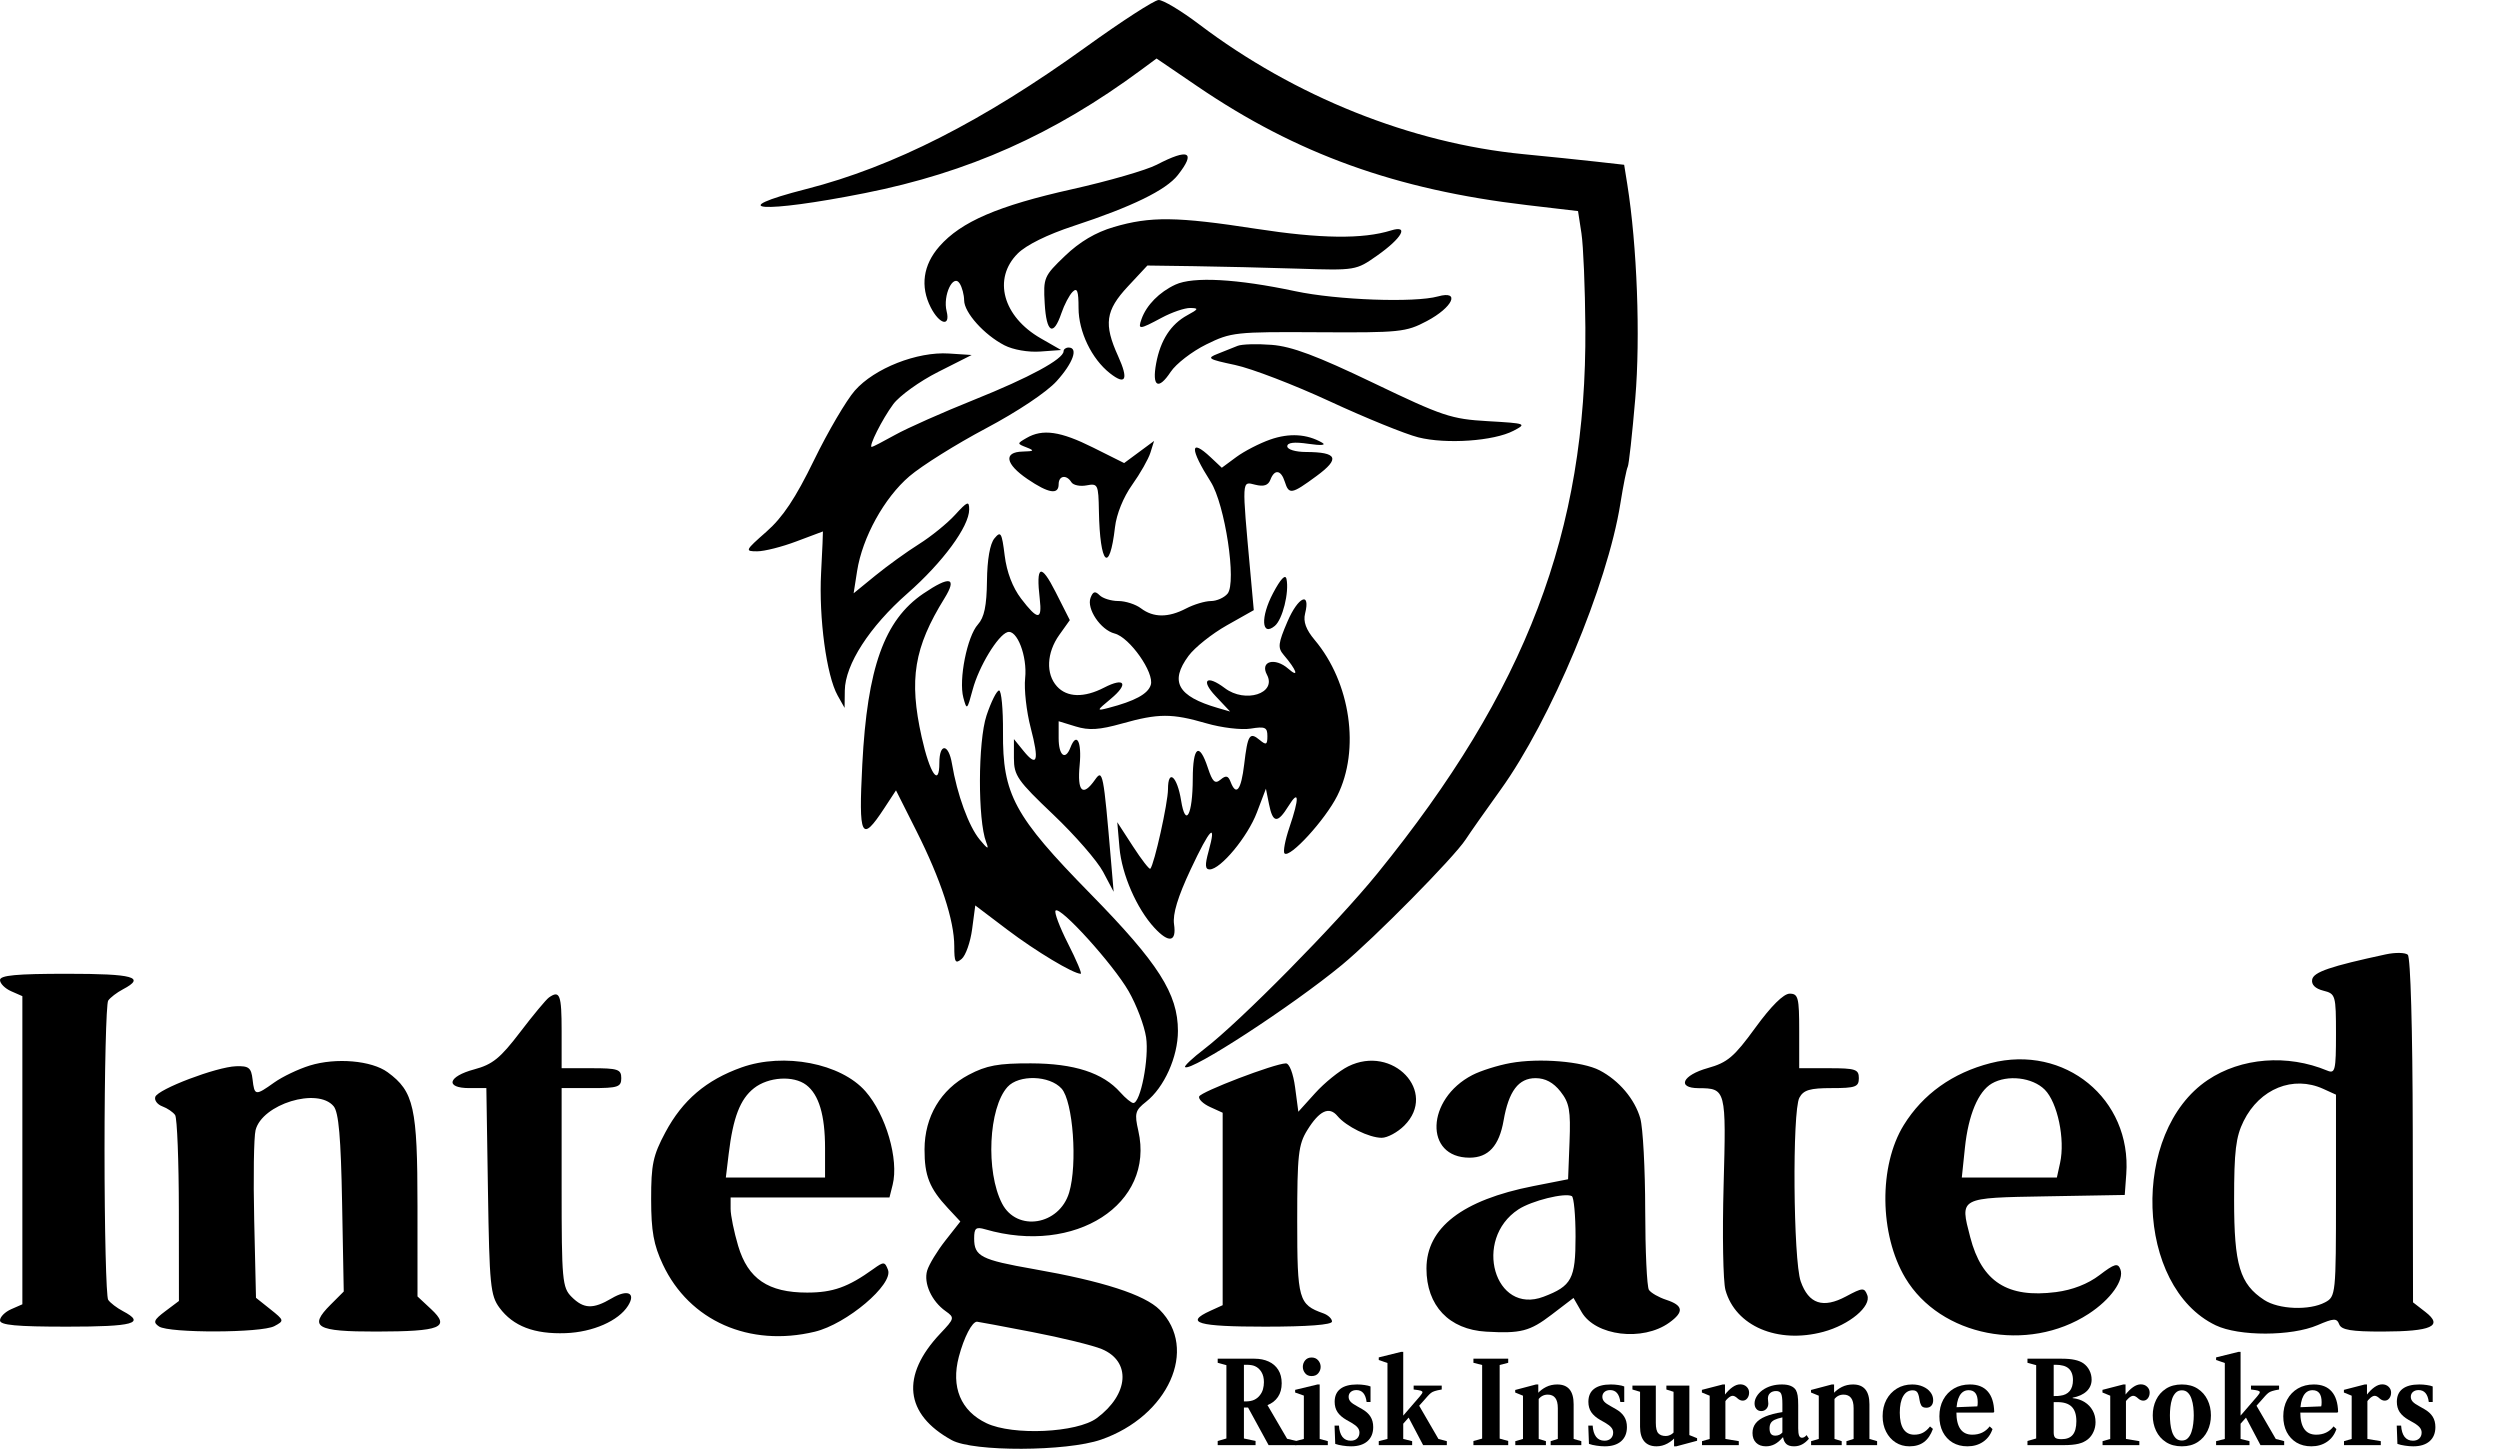 <svg width="503" height="292" viewBox="0 0 503 292" fill="none" xmlns="http://www.w3.org/2000/svg">
<path fill-rule="evenodd" clip-rule="evenodd" d="M218.5 9.448C197.765 24.394 179.743 33.551 162.25 38.027C145.208 42.388 153.35 42.962 174 38.856C194.855 34.709 212.046 27.041 229.622 14.046L232.698 11.772L240.94 17.384C260.892 30.97 280.887 38.173 307.236 41.266L317.5 42.471L318.187 46.948C318.565 49.41 318.92 57.95 318.975 65.925C319.262 106.886 307.086 138.843 277.14 175.728C268.886 185.894 249.487 205.566 242.277 211.081C239.954 212.858 238.225 214.483 238.434 214.692C239.492 215.75 259.967 202.418 270 194.138C276.485 188.786 292.547 172.506 294.875 168.926C295.769 167.551 298.931 163.051 301.902 158.926C312.019 144.877 323.4 117.698 326.012 101.35C326.606 97.629 327.276 94.288 327.499 93.927C327.722 93.566 328.405 87.375 329.017 80.17C330.068 67.783 329.384 49.432 327.411 37.093L326.781 33.155L321.141 32.521C318.038 32.173 311.45 31.495 306.5 31.015C283.944 28.826 260.46 19.424 241.278 4.904C237.661 2.165 233.981 -0.041 233.101 0.001C232.22 0.043 225.65 4.294 218.5 9.448ZM232.736 33.144C230.666 34.222 223.016 36.435 215.736 38.063C200.792 41.404 193.369 44.602 188.998 49.58C185.729 53.303 185.117 57.636 187.265 61.846C189.025 65.296 191.267 65.837 190.459 62.616C189.664 59.449 191.78 54.968 193.092 57.04C193.575 57.802 193.976 59.33 193.985 60.435C194.003 62.896 198.008 67.361 202.088 69.471C203.836 70.374 206.883 70.906 209.306 70.73L213.5 70.425L209.41 68.081C201.773 63.704 199.696 56.075 204.762 51.01C206.478 49.293 210.736 47.192 216.012 45.458C227.753 41.598 234.59 38.262 236.975 35.229C240.677 30.524 239.184 29.789 232.736 33.144ZM224.086 45.679C220.436 46.753 217.242 48.643 214.28 51.481C210.032 55.551 209.897 55.867 210.194 61.058C210.532 66.978 211.931 67.797 213.551 63.021C214.129 61.318 215.141 59.384 215.801 58.724C216.733 57.792 217.001 58.515 217.004 61.975C217.008 66.733 219.643 72.212 223.316 75.097C226.513 77.608 227.105 76.371 224.963 71.652C222.04 65.213 222.425 62.465 226.927 57.636L230.853 53.425L240.177 53.554C245.304 53.624 254.746 53.849 261.157 54.054C272.757 54.423 272.836 54.41 277.078 51.425C282.093 47.896 283.582 45.212 279.884 46.365C274.182 48.142 265.734 48.039 252.723 46.032C236.77 43.57 231.475 43.505 224.086 45.679ZM236.5 57.263C233.261 58.763 230.672 61.387 229.683 64.175C228.9 66.383 229.185 66.366 233.739 63.925C235.791 62.825 238.377 61.943 239.485 61.965C241.242 62 241.166 62.187 238.893 63.422C235.57 65.228 233.483 68.447 232.62 73.097C231.743 77.821 233.045 78.59 235.54 74.822C236.618 73.194 239.838 70.71 242.696 69.302C247.698 66.839 248.542 66.747 265.264 66.847C281.663 66.946 282.883 66.821 287.067 64.608C292.324 61.829 293.902 58.361 289.331 59.636C284.633 60.946 269.005 60.378 260.617 58.592C248.895 56.097 240.069 55.611 236.5 57.263ZM249 69.588C248.175 69.931 246.375 70.651 245 71.187C242.727 72.073 243.046 72.278 248.5 73.434C251.8 74.133 260.374 77.426 267.554 80.751C274.733 84.077 282.747 87.336 285.363 87.995C290.974 89.408 300.556 88.745 304.516 86.671C307.237 85.245 307.082 85.187 299.36 84.74C291.965 84.312 290.324 83.763 276.311 77.041C264.899 71.567 259.917 69.701 255.862 69.384C252.913 69.153 249.825 69.245 249 69.588ZM213.993 70.675C213.979 72.247 207.077 75.989 196 80.43C189.675 82.966 182.531 86.14 180.124 87.483C177.717 88.826 175.589 89.925 175.395 89.925C174.688 89.925 177.493 84.343 179.712 81.336C180.966 79.637 185.031 76.712 188.746 74.836L195.5 71.425L190.916 71.127C184.533 70.712 175.93 74.102 171.997 78.582C170.278 80.539 166.583 86.838 163.785 92.581C160.038 100.269 157.513 104.064 154.208 106.974C149.895 110.769 149.822 110.925 152.348 110.925C153.795 110.925 157.346 110.025 160.239 108.926C163.133 107.826 165.532 106.926 165.571 106.926C165.61 106.925 165.444 110.679 165.204 115.267C164.728 124.322 166.295 135.944 168.527 139.925L169.929 142.425L169.974 138.925C170.041 133.698 174.948 126.093 182.571 119.4C189.68 113.159 195 105.928 195 102.506C195 100.724 194.657 100.855 192.16 103.588C190.598 105.299 187.336 107.944 184.91 109.467C182.485 110.99 178.531 113.842 176.124 115.804L171.749 119.372L172.449 114.898C173.509 108.13 177.903 100.164 182.969 95.829C185.461 93.696 192.383 89.362 198.35 86.198C204.736 82.812 210.6 78.897 212.6 76.682C215.915 73.013 217.012 69.925 215 69.925C214.45 69.925 213.997 70.263 213.993 70.675ZM206.544 88.12C204.603 89.246 204.603 89.26 206.544 90.019C208.204 90.669 208.084 90.795 205.75 90.855C201.842 90.955 202.268 93.356 206.732 96.389C210.973 99.271 213 99.606 213 97.425C213 95.679 214.576 95.429 215.558 97.019C215.93 97.621 217.307 97.908 218.617 97.658C220.89 97.223 221.005 97.462 221.1 102.814C221.293 113.679 223.237 115.619 224.34 106.048C224.64 103.438 226.032 100.006 227.788 97.548C229.407 95.28 231.062 92.366 231.466 91.071L232.201 88.717L229.189 90.943L226.178 93.17L219.929 90.047C213.35 86.76 209.777 86.245 206.544 88.12ZM255.572 88.436C253.412 89.192 250.336 90.779 248.736 91.962L245.828 94.112L243.6 92.019C239.368 88.043 239.361 90.281 243.585 96.925C246.47 101.463 248.845 117.201 246.984 119.445C246.308 120.259 244.798 120.928 243.628 120.931C242.457 120.935 240.211 121.61 238.636 122.431C235.052 124.3 232.063 124.287 229.559 122.393C228.491 121.586 226.444 120.925 225.009 120.925C223.574 120.925 221.875 120.4 221.233 119.758C220.343 118.868 219.913 118.989 219.423 120.266C218.574 122.476 221.444 126.745 224.263 127.465C227.296 128.24 232.308 135.379 231.533 137.82C230.957 139.635 228.337 141.054 223 142.44C220.578 143.07 220.594 143.012 223.5 140.597C227.152 137.562 226.323 136.19 222.143 138.351C218.116 140.433 214.687 140.341 212.655 138.096C210.386 135.59 210.58 131.324 213.124 127.751L215.248 124.768L212.385 119.11C209.408 113.227 208.402 113.68 209.203 120.542C209.705 124.838 208.779 124.813 205.443 120.44C203.74 118.207 202.554 115.096 202.143 111.782C201.566 107.138 201.355 106.785 200.079 108.326C199.179 109.413 198.63 112.547 198.579 116.879C198.521 121.892 198.035 124.229 196.758 125.64C194.593 128.032 192.857 136.744 193.825 140.363C194.519 142.958 194.594 142.893 195.704 138.745C196.944 134.11 200.743 127.828 202.691 127.188C204.618 126.556 206.726 132.042 206.258 136.468C206.022 138.691 206.524 143.172 207.374 146.425C209.125 153.129 208.695 154.495 205.914 151.064L204 148.703V152.54C204 156.031 204.711 157.052 211.918 163.9C216.273 168.039 220.787 173.225 221.951 175.425L224.065 179.425L223.533 173.175C222.023 155.464 221.867 154.67 220.32 156.879C217.848 160.408 216.708 159.32 217.226 153.925C217.681 149.188 216.609 147.175 215.362 150.425C214.337 153.095 213 152.016 213 148.519V145.112L216.439 146.168C219.11 146.988 221.188 146.855 225.754 145.574C233.086 143.517 235.767 143.511 242.728 145.534C245.773 146.42 249.78 146.898 251.632 146.597C254.543 146.125 255 146.33 255 148.11C255 149.842 254.757 149.969 253.476 148.905C251.422 147.2 251.04 147.794 250.33 153.789C249.714 158.985 248.726 160.258 247.595 157.312C247.113 156.057 246.667 155.956 245.581 156.858C244.451 157.796 243.962 157.341 243.015 154.471C241.284 149.226 240.002 150.159 239.985 156.675C239.965 163.978 238.533 166.657 237.638 161.064C236.858 156.185 235 154.58 235 158.785C235 161.512 232.239 173.936 231.443 174.79C231.256 174.991 229.683 172.966 227.949 170.29L224.795 165.425L225.241 170.567C225.705 175.937 228.714 182.835 232.267 186.675C235.186 189.83 236.745 189.546 236.217 185.953C235.919 183.921 236.974 180.437 239.551 174.947C243.482 166.57 244.846 165.201 243.154 171.331C242.406 174.038 242.463 174.925 243.384 174.925C245.586 174.925 251.026 168.366 252.883 163.473L254.702 158.683L255.326 161.804C256.094 165.646 257.034 165.735 259.242 162.175C261.388 158.713 261.465 160.486 259.428 166.485C258.564 169.031 258.122 171.38 258.447 171.705C259.492 172.751 266.631 164.954 269.056 160.117C273.693 150.869 271.736 137.342 264.52 128.767C262.769 126.685 262.177 125.066 262.581 123.458C263.721 118.916 261.196 120.042 259.049 125.034C257.145 129.459 257.046 130.329 258.279 131.77C260.907 134.84 261.475 136.54 259.209 134.554C256.506 132.184 253.455 133.038 254.91 135.757C256.925 139.522 250.54 141.557 246.441 138.457C242.786 135.692 241.493 136.784 244.563 140.044L247.5 143.163L245 142.436C236.94 140.092 235.295 137.15 239.138 131.952C240.384 130.267 243.846 127.51 246.832 125.824L252.261 122.761L251.565 115.093C249.85 96.211 249.815 96.841 252.541 97.525C254.261 97.956 255.163 97.663 255.598 96.531C256.439 94.338 257.735 94.514 258.5 96.925C259.339 99.569 259.856 99.477 264.88 95.782C269.684 92.249 269.12 90.966 262.75 90.94C260.642 90.932 259 90.431 259 89.797C259 89.039 260.392 88.874 263.25 89.295C265.816 89.673 266.906 89.579 266 89.058C262.959 87.308 259.4 87.096 255.572 88.436ZM256.13 119.362C253.589 124.178 253.804 128.162 256.485 125.937C258.046 124.642 259.409 119.187 258.843 116.497C258.622 115.448 257.657 116.467 256.13 119.362ZM185.767 119.437C177.914 124.774 174.495 134.344 173.494 153.791C172.735 168.53 173.293 169.655 177.887 162.656L180.274 159.019L184.399 167.222C189.305 176.979 192 185.192 192 190.385C192 193.613 192.218 193.989 193.48 192.942C194.293 192.267 195.244 189.568 195.592 186.945L196.224 182.175L202.692 187.071C208.406 191.395 215.953 195.925 217.445 195.925C217.734 195.925 216.582 193.194 214.886 189.857C213.19 186.52 212.065 183.526 212.386 183.205C213.328 182.263 223.942 193.98 227.075 199.42C228.657 202.168 230.241 206.347 230.595 208.709C231.227 212.922 229.476 221.925 228.025 221.925C227.632 221.925 226.453 220.961 225.405 219.784C221.897 215.84 216.131 213.971 207.407 213.947C200.84 213.929 198.484 214.363 194.907 216.25C189.269 219.224 186.039 224.671 186.016 231.241C185.998 236.558 187.01 239.1 190.733 243.096L193.222 245.766L190.212 249.596C188.557 251.702 186.907 254.421 186.546 255.637C185.793 258.174 187.437 261.8 190.243 263.791C192.105 265.111 192.071 265.259 189.204 268.291C181.175 276.781 182.006 284.553 191.5 289.76C195.811 292.125 214.61 292.06 221.532 289.656C235.07 284.955 241.19 271.388 233.321 263.519C230.294 260.492 221.857 257.766 208 255.339C197.384 253.479 196 252.769 196 249.186C196 247.072 196.343 246.791 198.25 247.345C216.343 252.598 232.393 242.258 229.03 227.515C228.23 224.004 228.39 223.406 230.597 221.67C234.231 218.812 237 212.654 237 207.432C237 199.94 233.084 193.803 219.375 179.813C204.032 164.157 201.709 159.858 201.802 147.301C201.836 142.694 201.48 138.925 201.012 138.925C200.544 138.925 199.407 141.195 198.485 143.969C196.759 149.166 196.714 165.032 198.413 169.425C199.024 171.006 198.753 170.902 197.115 168.925C194.914 166.268 192.576 159.87 191.533 153.647C190.851 149.583 189 149.464 189 153.484C189 158.473 187.082 155.682 185.441 148.304C182.853 136.672 183.9 130.295 190.025 120.384C192.652 116.134 191.127 115.795 185.767 119.437ZM480 192.022C468.857 194.424 465.499 195.571 465.21 197.075C465.012 198.1 465.825 198.915 467.45 199.323C469.92 199.943 470 200.216 470 208.051C470 215.365 469.833 216.069 468.25 215.409C460.219 212.059 450.914 212.79 444.199 217.3C428.605 227.772 429.618 258.897 445.806 266.655C450.474 268.892 461.038 268.873 466.294 266.618C469.59 265.204 470.162 265.183 470.651 266.458C471.083 267.583 473.112 267.921 479.357 267.91C489.258 267.891 491.65 266.801 488 263.972L485.5 262.034L485.445 227.474C485.412 207.108 485.001 192.576 484.445 192.091C483.925 191.638 481.925 191.607 480 192.022ZM0 197.188C0 197.882 1.013 198.895 2.25 199.438L4.5 200.425V231.425V262.425L2.25 263.412C1.013 263.955 0 264.968 0 265.662C0 266.617 3.293 266.925 13.5 266.925C26.907 266.925 29.369 266.243 24.75 263.81C23.513 263.159 22.169 262.13 21.765 261.525C21.361 260.92 21.031 247.375 21.031 231.425C21.031 215.475 21.361 201.93 21.765 201.325C22.169 200.72 23.513 199.691 24.75 199.04C29.369 196.607 26.907 195.925 13.5 195.925C3.293 195.925 0 196.233 0 197.188ZM110.453 200.69C109.878 201.094 107.255 204.249 104.626 207.7C100.655 212.911 99.096 214.174 95.423 215.157C90.101 216.58 89.482 218.925 94.428 218.925H97.855L98.178 239.675C98.471 258.566 98.679 260.667 100.5 263.127C103.237 266.826 107.505 268.462 113.813 268.23C119.28 268.029 124.449 265.76 126.359 262.723C127.997 260.118 126.271 259.334 123.065 261.228C119.32 263.44 117.444 263.369 115 260.925C113.133 259.058 113 257.592 113 238.925V218.925H119C124.333 218.925 125 218.703 125 216.925C125 215.147 124.333 214.925 119 214.925H113V207.425C113 200.134 112.632 199.161 110.453 200.69ZM353.185 206.766C348.893 212.667 347.577 213.784 343.605 214.896C338.493 216.327 337.306 218.916 341.75 218.94C347.274 218.971 347.322 219.157 346.788 238.566C346.518 248.383 346.686 257.825 347.161 259.547C349.166 266.806 357.662 270.439 366.848 267.966C372.118 266.547 376.561 262.83 375.693 260.567C375.102 259.028 374.759 259.05 371.422 260.839C366.8 263.316 363.9 262.356 362.306 257.822C360.802 253.542 360.583 223.574 362.035 220.859C362.865 219.309 364.156 218.925 368.535 218.925C373.333 218.925 374 218.681 374 216.925C374 215.147 373.333 214.925 368 214.925H362V207.425C362 200.696 361.803 199.925 360.08 199.925C358.859 199.925 356.35 202.415 353.185 206.766ZM62.34 214.38C60.052 215.085 56.832 216.62 55.185 217.793C51.375 220.507 51.197 220.481 50.816 217.175C50.546 214.828 50.06 214.44 47.5 214.527C43.546 214.662 31.764 219.134 31.242 220.698C31.018 221.372 31.659 222.229 32.667 222.602C33.675 222.974 34.831 223.762 35.235 224.352C35.639 224.942 35.976 233.6 35.985 243.592L36 261.758L33.25 263.823C30.935 265.561 30.737 266.046 32 266.891C34.039 268.255 52.624 268.197 55.199 266.819C57.223 265.735 57.206 265.664 54.386 263.415L51.505 261.119L51.146 245.516C50.948 236.935 51.071 228.777 51.42 227.388C52.737 222.141 63.919 218.716 67.128 222.576C68.147 223.803 68.585 228.806 68.83 242.041L69.161 259.855L66.516 262.5C62.009 267.007 63.574 267.927 75.719 267.91C88.709 267.891 90.689 267.084 86.75 263.409L84 260.844L83.998 242.635C83.997 222.815 83.28 219.6 78 215.739C74.769 213.376 67.617 212.755 62.34 214.38ZM149.205 214.763C142.091 217.296 137.333 221.349 133.874 227.823C131.383 232.485 131.001 234.283 131.01 241.313C131.017 247.731 131.511 250.469 133.371 254.425C138.704 265.762 150.771 271.099 163.935 267.941C170.348 266.402 179.788 258.421 178.663 255.489C178.025 253.826 177.815 253.813 175.738 255.306C170.629 258.98 167.58 260.068 162.395 260.068C154.567 260.068 150.488 257.306 148.518 250.673C147.683 247.862 147 244.519 147 243.243V240.925H162.981H178.962L179.601 238.378C180.878 233.291 178.252 224.266 174.129 219.569C169.183 213.933 157.734 211.726 149.205 214.763ZM271.256 214.557C269.472 215.443 266.485 217.859 264.619 219.925L261.225 223.681L260.578 218.803C260.202 215.97 259.421 213.936 258.716 213.952C256.395 214.004 241.588 219.661 241.269 220.618C241.093 221.147 242.085 222.098 243.474 222.731L246 223.882V243.243V262.604L243.5 263.743C238.242 266.139 240.959 266.925 254.5 266.925C263.107 266.925 268 266.551 268 265.894C268 265.326 267.212 264.583 266.25 264.242C261.277 262.478 261 261.496 261 245.638C261 232.356 261.229 230.291 263.02 227.392C265.458 223.448 267.426 222.528 269.104 224.55C270.838 226.639 275.484 228.925 277.996 228.925C279.148 228.925 281.195 227.82 282.545 226.47C289.325 219.691 280.233 210.096 271.256 214.557ZM303.903 213.884C301.375 214.341 297.927 215.429 296.241 216.3C286.92 221.12 286.517 232.925 295.674 232.925C299.465 232.925 301.635 230.551 302.528 225.425C303.554 219.533 305.525 216.925 308.95 216.925C310.911 216.925 312.541 217.798 313.966 219.609C315.763 221.894 316.035 223.408 315.789 229.778L315.5 237.264L308.5 238.641C294.223 241.449 287.012 247.013 287.004 255.225C286.996 262.695 291.542 267.504 299.013 267.929C305.999 268.327 307.793 267.863 312.151 264.536L316.59 261.146L318.208 263.964C320.985 268.804 330.504 269.966 335.855 266.118C338.868 263.953 338.697 262.653 335.25 261.525C333.738 261.03 332.169 260.13 331.765 259.525C331.361 258.92 331.024 251.672 331.015 243.418C331.007 235.165 330.561 226.88 330.024 225.008C328.912 221.13 325.728 217.374 321.836 215.349C318.365 213.543 309.705 212.835 303.903 213.884ZM400.5 213.901C392.868 215.863 386.891 220.129 383.037 226.365C377.983 234.543 378.124 248.374 383.352 257.124C390.386 268.897 407.947 272.34 420.226 264.352C424.658 261.469 427.452 257.546 426.619 255.375C426.114 254.058 425.445 254.247 422.414 256.559C420.09 258.331 416.98 259.543 413.661 259.969C403.913 261.219 398.74 257.908 396.411 248.927C394.32 240.869 394.051 241.012 411.847 240.7L427.5 240.425L427.805 236.235C428.905 221.098 415.418 210.066 400.5 213.901ZM162.211 218.288C164.767 220.23 166 224.363 166 230.99V236.925H156.019H146.038L146.61 232.175C147.495 224.824 148.915 221.137 151.707 218.941C154.605 216.661 159.656 216.347 162.211 218.288ZM213.58 219.013C215.897 221.573 216.823 234.234 215.112 239.945C213.141 246.525 204.599 247.919 201.615 242.147C198.296 235.73 198.896 222.908 202.712 218.691C204.992 216.171 211.174 216.354 213.58 219.013ZM411.404 219.238C413.979 221.813 415.532 229.228 414.489 233.974L413.841 236.925H404.278H394.715L395.345 230.9C396.032 224.329 398.015 219.598 400.75 218.005C403.886 216.178 408.928 216.762 411.404 219.238ZM467.453 219.086L470 220.246V240.55C470 260.416 469.953 260.88 467.811 262.026C464.667 263.709 458.479 263.469 455.553 261.552C450.649 258.338 449.504 254.532 449.502 241.425C449.5 231.599 449.848 228.724 451.42 225.557C454.656 219.038 461.386 216.321 467.453 219.086ZM317 248.829C317 257.311 316.236 258.744 310.564 260.901C300.705 264.649 296.3 249.361 305.503 243.331C308.166 241.586 314.828 239.929 316.25 240.658C316.663 240.87 317 244.547 317 248.829ZM207.669 268.004C213.593 269.147 219.9 270.692 221.685 271.438C227.624 273.919 227.148 280.521 220.682 285.323C216.704 288.278 203.808 288.877 198.49 286.353C193.302 283.891 191.302 279.081 192.923 272.964C193.961 269.047 195.579 265.925 196.572 265.925C196.751 265.925 201.745 266.86 207.669 268.004Z" fill="black"/>
<path d="M245 290.76V289.927L246.752 289.424V274.672L245 274.192V273.37H252.402C253.481 273.37 254.431 273.56 255.254 273.941C256.076 274.314 256.719 274.87 257.182 275.608C257.645 276.339 257.877 277.241 257.877 278.314C257.877 279.41 257.624 280.328 257.12 281.066C256.622 281.804 255.921 282.353 255.015 282.71L258.965 289.481L260.842 289.927V290.76H255.243L251.107 283.19H250.277V289.424L252.62 289.927V290.76H245ZM250.277 281.968H250.567C251.307 281.968 251.905 281.858 252.361 281.637C252.817 281.416 253.187 281.119 253.47 280.746C253.774 280.373 253.989 279.959 254.113 279.502C254.238 279.037 254.3 278.565 254.3 278.086C254.3 277.271 254.134 276.594 253.802 276.053C253.47 275.505 253.038 275.113 252.506 274.877C252.271 274.771 252.015 274.699 251.739 274.66C251.469 274.615 251.124 274.592 250.702 274.592H250.277V281.968Z" fill="black"/>
<path d="M260.583 290.76V289.961L262.335 289.516V280.792L260.583 280.175V279.639L265.083 278.554H265.518V289.516L267.156 289.961V290.76H260.583ZM263.89 276.864C263.324 276.864 262.888 276.67 262.584 276.282C262.28 275.894 262.128 275.471 262.128 275.014C262.128 274.52 262.284 274.082 262.595 273.701C262.912 273.321 263.344 273.13 263.89 273.13C264.45 273.13 264.893 273.321 265.218 273.701C265.549 274.082 265.715 274.52 265.715 275.014C265.715 275.471 265.56 275.894 265.249 276.282C264.945 276.67 264.492 276.864 263.89 276.864Z" fill="black"/>
<path d="M271.831 291C271.306 291 270.749 290.954 270.162 290.863C269.574 290.779 269.07 290.661 268.648 290.509L268.513 286.832H269.395C269.457 287.814 269.688 288.568 270.089 289.093C270.497 289.611 271.057 289.87 271.769 289.87C272.301 289.87 272.726 289.721 273.044 289.424C273.362 289.12 273.521 288.724 273.521 288.237C273.521 287.856 273.396 287.517 273.148 287.221C272.906 286.916 272.491 286.593 271.904 286.25L270.908 285.69C270.093 285.219 269.491 284.693 269.104 284.115C268.724 283.536 268.534 282.847 268.534 282.048C268.534 280.899 268.914 280.031 269.674 279.445C270.442 278.851 271.568 278.554 273.054 278.554C273.58 278.554 274.084 278.592 274.568 278.668C275.059 278.737 275.453 278.832 275.75 278.954V282.082H274.962C274.762 280.484 274.077 279.684 272.909 279.684C272.439 279.684 272.059 279.81 271.769 280.061C271.485 280.312 271.344 280.64 271.344 281.043C271.344 281.401 271.472 281.725 271.727 282.014C271.983 282.295 272.425 282.604 273.054 282.939L274.039 283.498C274.806 283.932 275.373 284.442 275.74 285.028C276.106 285.607 276.289 286.307 276.289 287.129C276.289 288.347 275.899 289.299 275.117 289.984C274.336 290.661 273.241 291 271.831 291Z" fill="black"/>
<path d="M277.406 290.76V289.961L279.158 289.516V274.238L277.406 273.633V273.108L281.885 272H282.331V289.516L284.124 289.961V290.76H277.406ZM286.333 290.76L283.357 285.108L285.234 282.311L289.412 289.516L291.102 289.961V290.76H286.333ZM281.729 287.129L281.273 286.044L285.69 280.929C285.849 280.731 285.973 280.568 286.063 280.438C286.153 280.309 286.198 280.198 286.198 280.107C286.198 279.978 286.077 279.875 285.835 279.799C285.593 279.723 285.123 279.646 284.425 279.57V278.782H290.075V279.57C289.474 279.669 289.011 279.772 288.686 279.879C288.368 279.978 288.112 280.103 287.919 280.255C287.725 280.408 287.514 280.609 287.286 280.861L281.729 287.129Z" fill="black"/>
<path d="M296.453 290.76V289.927L298.206 289.447V274.638L296.453 274.192V273.37H303.452V274.192L301.731 274.638V289.447L303.452 289.927V290.76H296.453Z" fill="black"/>
<path d="M311.992 290.76V289.961L313.434 289.516V283.327C313.434 282.398 313.264 281.713 312.926 281.272C312.587 280.823 312.079 280.598 311.401 280.598C310.544 280.598 309.86 281.001 309.349 281.808V280.381C309.839 279.833 310.417 279.391 311.08 279.056C311.751 278.722 312.497 278.554 313.319 278.554C315.517 278.554 316.616 279.879 316.616 282.528V289.516L318.161 289.961V290.76H311.992ZM304.88 290.76V289.961L306.425 289.516V280.815L304.859 280.175V279.662L309.048 278.554H309.504V280.484L309.587 280.598V289.516L311.039 289.961V290.76H304.88Z" fill="black"/>
<path d="M322.879 291C322.354 291 321.798 290.954 321.21 290.863C320.623 290.779 320.118 290.661 319.697 290.509L319.562 286.832H320.443C320.505 287.814 320.737 288.568 321.138 289.093C321.545 289.611 322.105 289.87 322.817 289.87C323.349 289.87 323.774 289.721 324.092 289.424C324.41 289.12 324.569 288.724 324.569 288.237C324.569 287.856 324.445 287.517 324.196 287.221C323.954 286.916 323.539 286.593 322.952 286.25L321.957 285.69C321.141 285.219 320.54 284.693 320.153 284.115C319.773 283.536 319.583 282.847 319.583 282.048C319.583 280.899 319.963 280.031 320.723 279.445C321.49 278.851 322.617 278.554 324.103 278.554C324.628 278.554 325.133 278.592 325.616 278.668C326.107 278.737 326.501 278.832 326.798 278.954V282.082H326.01C325.81 280.484 325.126 279.684 323.958 279.684C323.488 279.684 323.108 279.81 322.817 280.061C322.534 280.312 322.392 280.64 322.392 281.043C322.392 281.401 322.52 281.725 322.776 282.014C323.031 282.295 323.474 282.604 324.103 282.939L325.088 283.498C325.855 283.932 326.422 284.442 326.788 285.028C327.154 285.607 327.338 286.307 327.338 287.129C327.338 288.347 326.947 289.299 326.166 289.984C325.385 290.661 324.289 291 322.879 291Z" fill="black"/>
<path d="M333.286 291C332.214 291 331.395 290.669 330.829 290.007C330.262 289.337 329.978 288.355 329.978 287.061V280.027L328.444 279.57V278.782H333.151V286.284C333.151 287.32 333.32 288.02 333.659 288.385C333.998 288.743 334.492 288.922 335.142 288.922C335.57 288.922 335.978 288.792 336.365 288.534C336.759 288.267 337.063 287.86 337.277 287.312V288.922C336.807 289.531 336.22 290.029 335.515 290.418C334.81 290.806 334.067 291 333.286 291ZM336.821 291V289.322L336.717 289.184V280.027L335.276 279.57V278.782H339.9V288.739L341.455 289.367V289.881L337.277 291H336.821Z" fill="black"/>
<path d="M342.443 290.76V289.961L343.987 289.516V280.815L342.422 280.175V279.639L346.621 278.554H347.067V280.621L347.15 280.724V289.516L349.845 289.961V290.76H342.443ZM346.921 282.265L346.953 280.724C347.499 280.016 348.038 279.475 348.57 279.102C349.109 278.722 349.631 278.531 350.135 278.531C350.647 278.531 351.072 278.691 351.411 279.011C351.749 279.331 351.919 279.726 351.919 280.198C351.919 280.655 351.794 281.039 351.545 281.352C351.304 281.656 351.003 281.808 350.643 281.808C350.284 281.808 349.945 281.667 349.627 281.386C349.427 281.196 349.247 281.058 349.088 280.975C348.936 280.883 348.774 280.838 348.601 280.838C348.359 280.838 348.069 280.982 347.73 281.272C347.398 281.553 347.129 281.884 346.921 282.265Z" fill="black"/>
<path d="M355.309 291C354.472 291 353.812 290.76 353.329 290.281C352.845 289.801 352.603 289.146 352.603 288.317C352.603 287.563 352.817 286.912 353.246 286.364C353.674 285.816 354.331 285.359 355.215 284.994C356.107 284.621 357.241 284.328 358.616 284.115V282.459C358.616 281.439 358.53 280.754 358.357 280.404C358.191 280.054 357.859 279.879 357.362 279.879C356.85 279.879 356.446 280.016 356.148 280.29C355.851 280.556 355.703 280.925 355.703 281.397C355.703 281.565 355.717 281.736 355.744 281.911C355.772 282.079 355.786 282.242 355.786 282.402C355.786 282.836 355.647 283.198 355.371 283.487C355.101 283.768 354.766 283.909 354.365 283.909C353.964 283.909 353.64 283.768 353.391 283.487C353.142 283.198 353.017 282.825 353.017 282.368C353.017 281.896 353.159 281.424 353.443 280.952C353.726 280.48 354.123 280.057 354.635 279.684C355.713 278.931 357.009 278.554 358.523 278.554C359.262 278.554 359.857 278.653 360.306 278.851C360.762 279.041 361.104 279.319 361.332 279.684C361.491 279.966 361.609 280.332 361.685 280.781C361.761 281.23 361.799 281.873 361.799 282.71V287.369C361.799 288.039 361.858 288.526 361.975 288.831C362.093 289.127 362.29 289.276 362.566 289.276C362.877 289.276 363.185 289.097 363.489 288.739L363.955 289.47C363.513 289.988 363.05 290.372 362.566 290.623C362.082 290.874 361.547 291 360.959 291C360.289 291 359.781 290.852 359.435 290.555C359.089 290.258 358.865 289.809 358.761 289.207H358.678C358.167 289.816 357.635 290.269 357.082 290.566C356.529 290.855 355.938 291 355.309 291ZM357.196 288.853C357.479 288.853 357.742 288.8 357.984 288.694C358.225 288.587 358.436 288.427 358.616 288.214V285.177C357.952 285.321 357.431 285.485 357.051 285.668C356.677 285.85 356.415 286.079 356.263 286.353C356.11 286.619 356.034 286.966 356.034 287.392C356.034 287.887 356.128 288.256 356.314 288.499C356.501 288.735 356.795 288.853 357.196 288.853Z" fill="black"/>
<path d="M371.505 290.76V289.961L372.946 289.516V283.327C372.946 282.398 372.777 281.713 372.438 281.272C372.099 280.823 371.591 280.598 370.914 280.598C370.057 280.598 369.373 281.001 368.861 281.808V280.381C369.352 279.833 369.929 279.391 370.593 279.056C371.263 278.722 372.01 278.554 372.832 278.554C375.03 278.554 376.129 279.879 376.129 282.528V289.516L377.674 289.961V290.76H371.505ZM364.393 290.76V289.961L365.938 289.516V280.815L364.372 280.175V279.662L368.561 278.554H369.017V280.484L369.1 280.598V289.516L370.551 289.961V290.76H364.393Z" fill="black"/>
<path d="M384.186 291C383.135 291 382.202 290.737 381.386 290.212C380.578 289.687 379.942 288.968 379.479 288.054C379.016 287.141 378.784 286.102 378.784 284.937C378.784 283.696 379.036 282.596 379.541 281.637C380.052 280.678 380.757 279.924 381.656 279.376C382.554 278.828 383.581 278.554 384.735 278.554C385.537 278.554 386.256 278.695 386.892 278.977C387.528 279.251 388.029 279.627 388.395 280.107C388.768 280.579 388.955 281.119 388.955 281.728C388.955 282.193 388.83 282.562 388.582 282.836C388.34 283.102 388.004 283.236 387.576 283.236C387.064 283.236 386.722 283.076 386.549 282.756C386.377 282.429 386.27 282.098 386.228 281.763C386.159 281.184 386.038 280.701 385.865 280.312C385.692 279.924 385.35 279.73 384.839 279.73C384.016 279.73 383.377 280.122 382.921 280.906C382.465 281.69 382.237 282.798 382.237 284.229C382.237 285.675 382.482 286.775 382.973 287.529C383.47 288.282 384.199 288.659 385.16 288.659C385.817 288.659 386.397 288.526 386.902 288.26C387.413 287.986 387.887 287.567 388.322 287.004L388.903 287.495C388.474 288.682 387.873 289.565 387.099 290.144C386.332 290.715 385.361 291 384.186 291Z" fill="black"/>
<path d="M395.845 291C394.711 291 393.719 290.749 392.869 290.246C392.026 289.736 391.369 289.028 390.899 288.123C390.436 287.209 390.205 286.155 390.205 284.96C390.205 283.688 390.464 282.573 390.982 281.614C391.501 280.655 392.22 279.905 393.139 279.365C394.065 278.824 395.136 278.554 396.353 278.554C397.922 278.554 399.114 279.022 399.93 279.959C400.752 280.887 401.188 282.257 401.236 284.069L401.08 284.218H392.123V283.19L397.835 282.962C397.891 282.802 397.918 282.516 397.918 282.105C397.918 280.507 397.31 279.707 396.094 279.707C395.299 279.707 394.687 280.088 394.258 280.849C393.837 281.61 393.626 282.691 393.626 284.092C393.626 287.137 394.694 288.659 396.83 288.659C398.309 288.659 399.473 288.104 400.324 286.992L400.894 287.529C400.527 288.625 399.898 289.478 399.007 290.087C398.122 290.696 397.068 291 395.845 291Z" fill="black"/>
<path d="M407.926 290.76V289.927L409.678 289.424V274.672L407.926 274.192V273.37H414.841C415.878 273.37 416.738 273.446 417.423 273.599C418.114 273.743 418.691 273.972 419.154 274.284C419.686 274.657 420.097 275.132 420.388 275.711C420.685 276.289 420.833 276.914 420.833 277.584C420.833 278.497 420.502 279.273 419.838 279.913C419.175 280.545 418.235 280.979 417.018 281.215V281.306C417.937 281.405 418.743 281.671 419.434 282.105C420.125 282.539 420.661 283.102 421.041 283.795C421.428 284.48 421.621 285.264 421.621 286.147C421.621 286.84 421.483 287.487 421.207 288.088C420.937 288.69 420.567 289.184 420.097 289.573C419.572 289.999 418.936 290.303 418.19 290.486C417.443 290.669 416.451 290.76 415.214 290.76H407.926ZM414.779 289.561C415.795 289.561 416.545 289.272 417.029 288.694C417.519 288.107 417.765 287.194 417.765 285.953C417.765 284.629 417.454 283.658 416.832 283.041C416.21 282.417 415.249 282.105 413.949 282.105H413.203V288.214C413.203 288.747 413.313 289.105 413.535 289.287C413.763 289.47 414.177 289.561 414.779 289.561ZM413.203 280.883H413.431C413.673 280.883 413.88 280.88 414.053 280.872C414.233 280.857 414.388 280.838 414.52 280.815C415.342 280.724 415.975 280.411 416.417 279.879C416.859 279.338 417.08 278.604 417.08 277.675C417.08 277.142 417.004 276.681 416.852 276.293C416.707 275.905 416.496 275.589 416.22 275.346C415.923 275.079 415.553 274.889 415.111 274.775C414.668 274.653 414.157 274.592 413.576 274.592H413.203V280.883Z" fill="black"/>
<path d="M423.035 290.76V289.961L424.58 289.516V280.815L423.014 280.175V279.639L427.213 278.554H427.659V280.621L427.742 280.724V289.516L430.437 289.961V290.76H423.035ZM427.514 282.265L427.545 280.724C428.091 280.016 428.63 279.475 429.162 279.102C429.701 278.722 430.223 278.531 430.728 278.531C431.239 278.531 431.664 278.691 432.003 279.011C432.342 279.331 432.511 279.726 432.511 280.198C432.511 280.655 432.386 281.039 432.138 281.352C431.896 281.656 431.595 281.808 431.236 281.808C430.876 281.808 430.538 281.667 430.22 281.386C430.019 281.196 429.839 281.058 429.68 280.975C429.528 280.883 429.366 280.838 429.193 280.838C428.951 280.838 428.661 280.982 428.322 281.272C427.991 281.553 427.721 281.884 427.514 282.265Z" fill="black"/>
<path d="M438.991 291C437.74 291 436.675 290.718 435.798 290.155C434.927 289.592 434.263 288.838 433.807 287.894C433.358 286.95 433.133 285.911 433.133 284.777C433.133 283.635 433.358 282.596 433.807 281.66C434.263 280.716 434.927 279.962 435.798 279.399C436.675 278.836 437.74 278.554 438.991 278.554C440.242 278.554 441.299 278.836 442.163 279.399C443.034 279.962 443.698 280.716 444.154 281.66C444.61 282.596 444.838 283.635 444.838 284.777C444.838 285.911 444.61 286.95 444.154 287.894C443.698 288.838 443.034 289.592 442.163 290.155C441.299 290.718 440.242 291 438.991 291ZM438.991 289.835C439.489 289.835 439.893 289.675 440.204 289.356C440.522 289.028 440.764 288.606 440.93 288.088C441.102 287.571 441.22 287.023 441.282 286.444C441.351 285.858 441.386 285.302 441.386 284.777C441.386 284.259 441.355 283.708 441.293 283.121C441.23 282.535 441.113 281.987 440.94 281.477C440.774 280.96 440.532 280.541 440.214 280.221C439.903 279.894 439.495 279.73 438.991 279.73C438.486 279.73 438.075 279.894 437.757 280.221C437.439 280.541 437.194 280.96 437.021 281.477C436.855 281.987 436.741 282.535 436.679 283.121C436.617 283.708 436.586 284.259 436.586 284.777C436.586 285.302 436.617 285.858 436.679 286.444C436.741 287.023 436.855 287.571 437.021 288.088C437.194 288.606 437.439 289.028 437.757 289.356C438.075 289.675 438.486 289.835 438.991 289.835Z" fill="black"/>
<path d="M445.88 290.76V289.961L447.632 289.516V274.238L445.88 273.633V273.108L450.359 272H450.805V289.516L452.598 289.961V290.76H445.88ZM454.807 290.76L451.831 285.108L453.708 282.311L457.886 289.516L459.576 289.961V290.76H454.807ZM450.203 287.129L449.747 286.044L454.164 280.929C454.323 280.731 454.447 280.568 454.537 280.438C454.627 280.309 454.672 280.198 454.672 280.107C454.672 279.978 454.551 279.875 454.309 279.799C454.067 279.723 453.597 279.646 452.899 279.57V278.782H458.549V279.57C457.948 279.669 457.485 279.772 457.16 279.879C456.842 279.978 456.586 280.103 456.393 280.255C456.199 280.408 455.989 280.609 455.76 280.861L450.203 287.129Z" fill="black"/>
<path d="M465.037 291C463.903 291 462.911 290.749 462.061 290.246C461.218 289.736 460.561 289.028 460.091 288.123C459.628 287.209 459.397 286.155 459.397 284.96C459.397 283.688 459.656 282.573 460.174 281.614C460.692 280.655 461.411 279.905 462.331 279.365C463.257 278.824 464.328 278.554 465.545 278.554C467.114 278.554 468.306 279.022 469.121 279.959C469.944 280.887 470.379 282.257 470.428 284.069L470.272 284.218H461.315V283.19L467.027 282.962C467.082 282.802 467.11 282.516 467.11 282.105C467.11 280.507 466.502 279.707 465.285 279.707C464.49 279.707 463.879 280.088 463.45 280.849C463.029 281.61 462.818 282.691 462.818 284.092C462.818 287.137 463.886 288.659 466.021 288.659C467.501 288.659 468.665 288.104 469.515 286.992L470.086 287.529C469.719 288.625 469.09 289.478 468.199 290.087C467.314 290.696 466.26 291 465.037 291Z" fill="black"/>
<path d="M471.613 290.76V289.961L473.158 289.516V280.815L471.592 280.175V279.639L475.791 278.554H476.237V280.621L476.32 280.724V289.516L479.015 289.961V290.76H471.613ZM476.092 282.265L476.123 280.724C476.669 280.016 477.208 279.475 477.74 279.102C478.279 278.722 478.801 278.531 479.306 278.531C479.817 278.531 480.242 278.691 480.581 279.011C480.92 279.331 481.089 279.726 481.089 280.198C481.089 280.655 480.964 281.039 480.716 281.352C480.474 281.656 480.173 281.808 479.814 281.808C479.454 281.808 479.116 281.667 478.798 281.386C478.597 281.196 478.417 281.058 478.259 280.975C478.106 280.883 477.944 280.838 477.771 280.838C477.529 280.838 477.239 280.982 476.9 281.272C476.569 281.553 476.299 281.884 476.092 282.265Z" fill="black"/>
<path d="M485.542 291C485.017 291 484.46 290.954 483.873 290.863C483.285 290.779 482.781 290.661 482.359 290.509L482.224 286.832H483.106C483.168 287.814 483.399 288.568 483.8 289.093C484.208 289.611 484.768 289.87 485.48 289.87C486.012 289.87 486.437 289.721 486.755 289.424C487.073 289.12 487.232 288.724 487.232 288.237C487.232 287.856 487.107 287.517 486.859 287.221C486.617 286.916 486.202 286.593 485.614 286.25L484.619 285.69C483.804 285.219 483.202 284.693 482.815 284.115C482.435 283.536 482.245 282.847 482.245 282.048C482.245 280.899 482.625 280.031 483.385 279.445C484.153 278.851 485.279 278.554 486.765 278.554C487.291 278.554 487.795 278.592 488.279 278.668C488.77 278.737 489.164 278.832 489.461 278.954V282.082H488.673C488.472 280.484 487.788 279.684 486.62 279.684C486.15 279.684 485.77 279.81 485.48 280.061C485.196 280.312 485.055 280.64 485.055 281.043C485.055 281.401 485.183 281.725 485.438 282.014C485.694 282.295 486.136 282.604 486.765 282.939L487.75 283.498C488.517 283.932 489.084 284.442 489.451 285.028C489.817 285.607 490 286.307 490 287.129C490 288.347 489.609 289.299 488.828 289.984C488.047 290.661 486.952 291 485.542 291Z" fill="black"/>
</svg>
